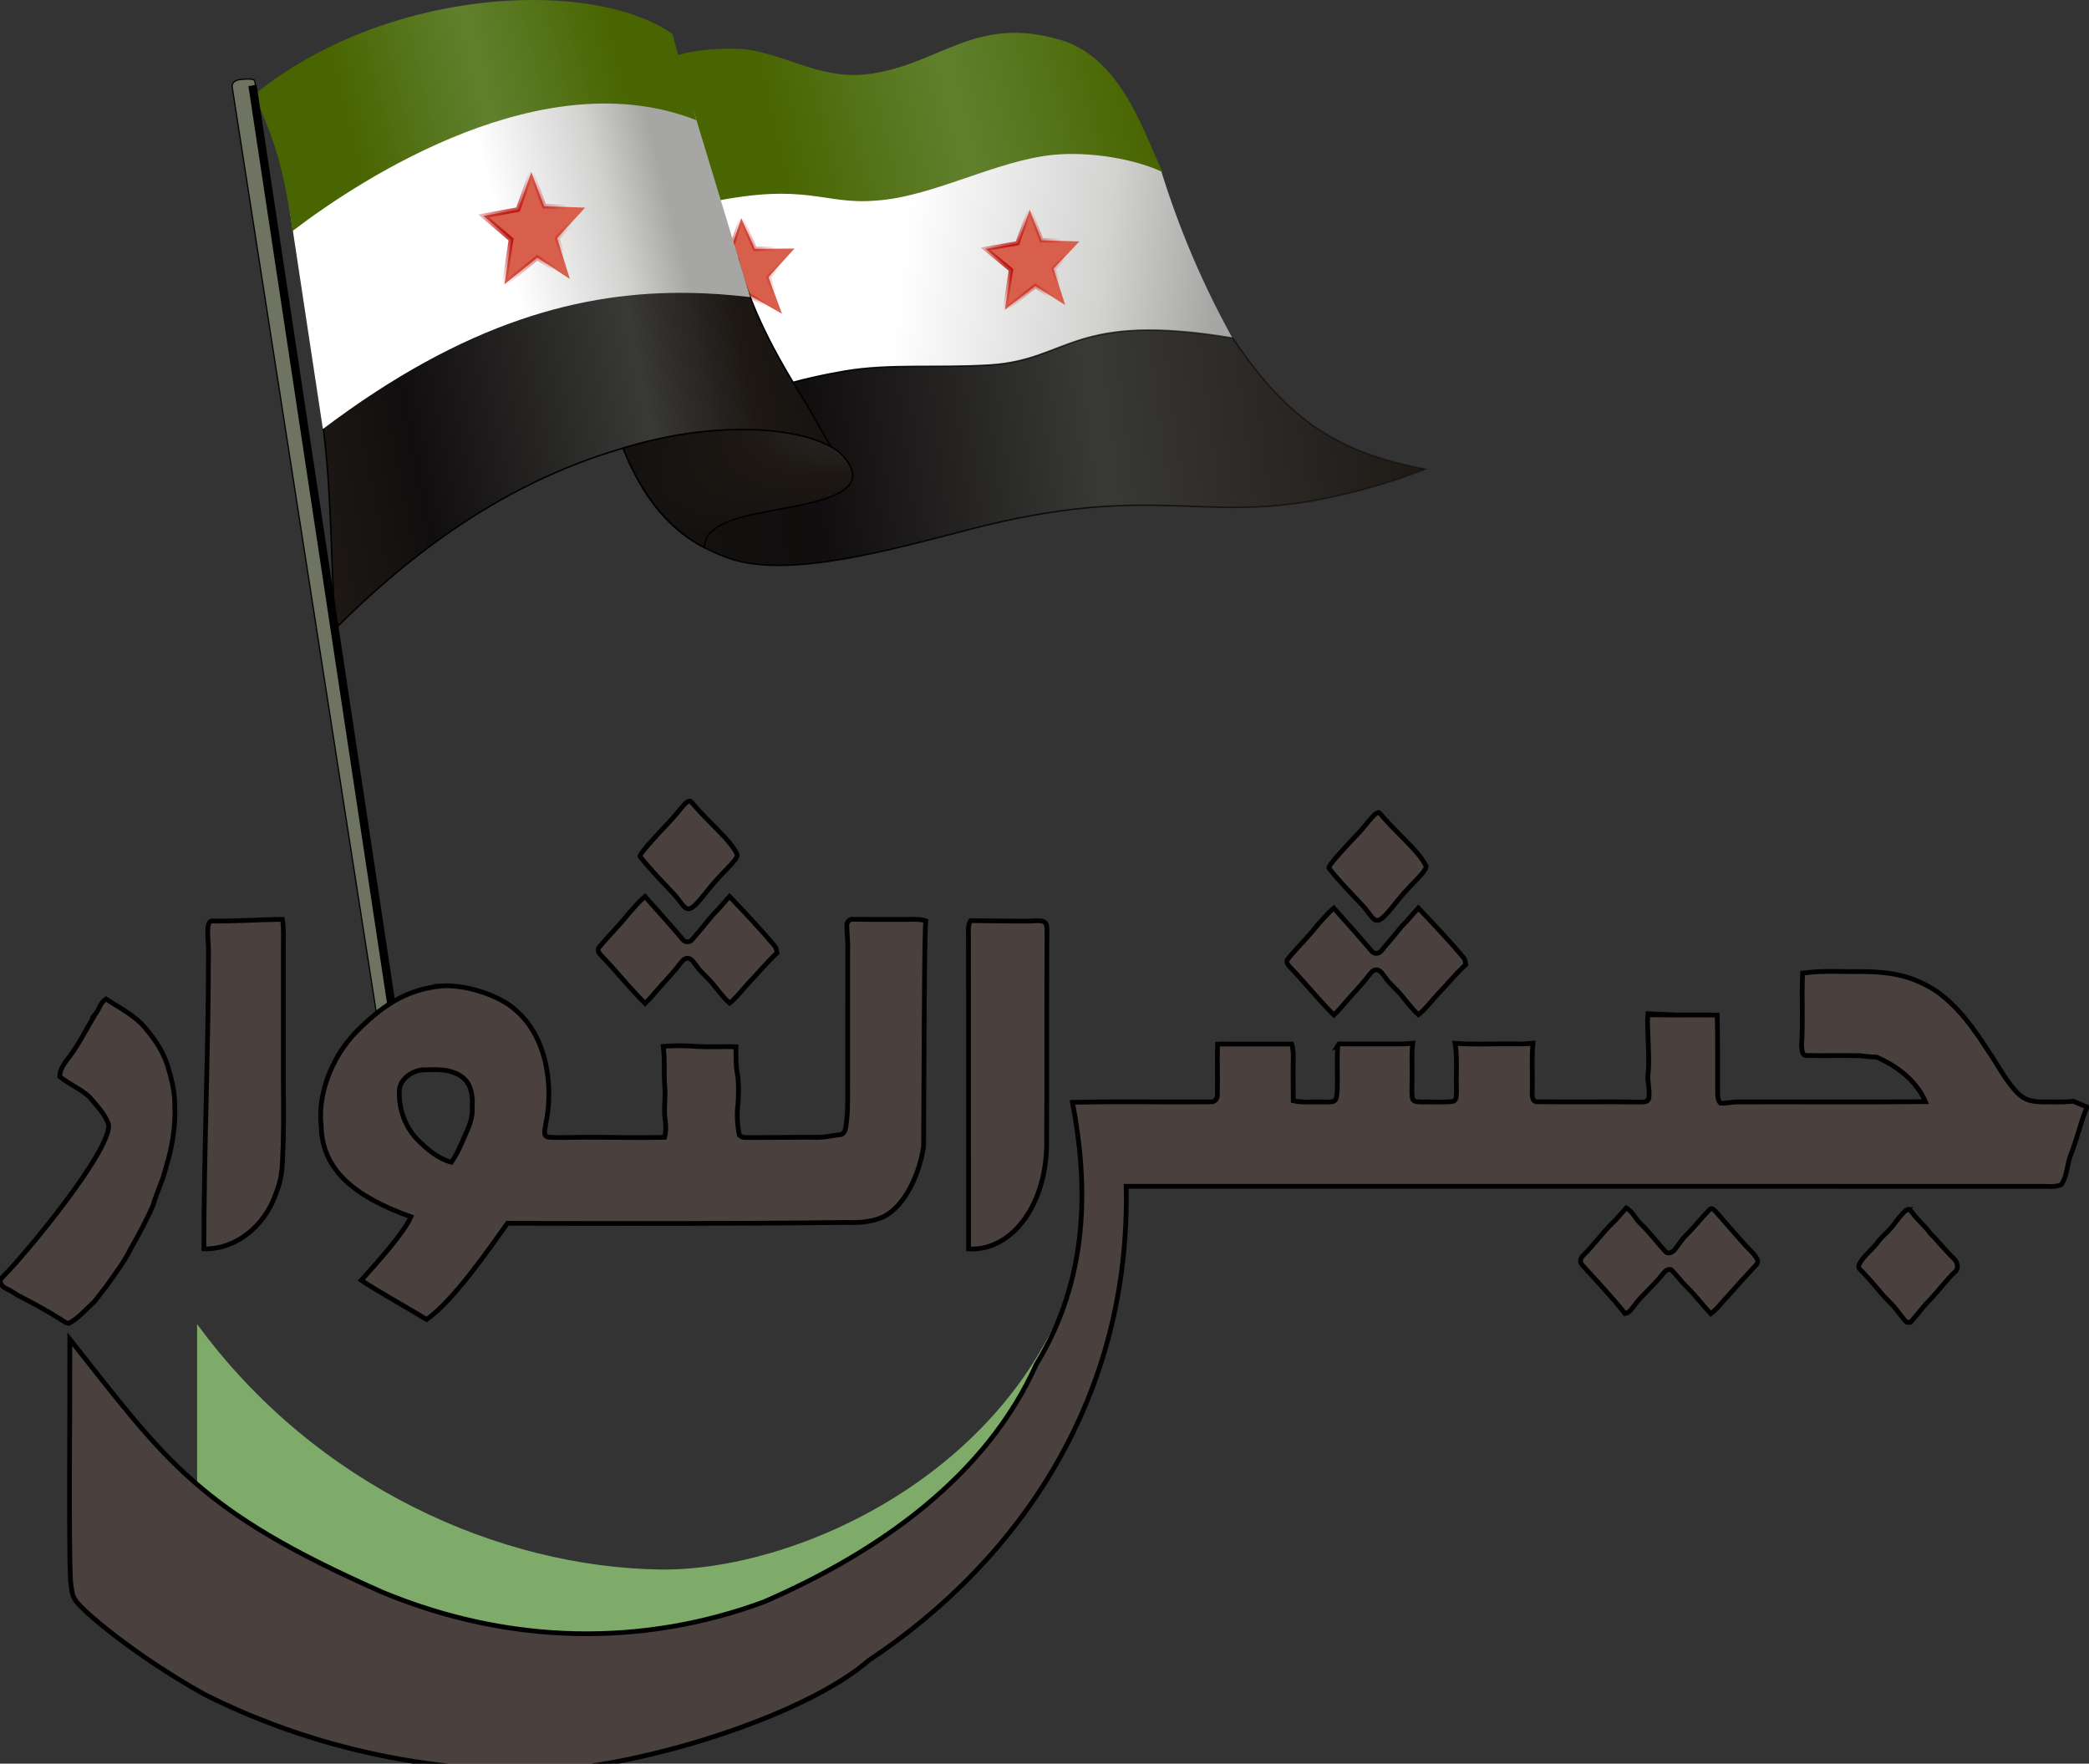 <?xml version="1.0" encoding="UTF-8" standalone="no"?>
<svg
   xmlns:dc="http://purl.org/dc/elements/1.1/"
   xmlns:cc="http://creativecommons.org/ns#"
   xmlns:rdf="http://www.w3.org/1999/02/22-rdf-syntax-ns#"
   xmlns:svg="http://www.w3.org/2000/svg"
   xmlns="http://www.w3.org/2000/svg"
   xmlns:xlink="http://www.w3.org/1999/xlink"
   xmlns:sodipodi="http://sodipodi.sourceforge.net/DTD/sodipodi-0.dtd"
   xmlns:inkscape="http://www.inkscape.org/namespaces/inkscape"
   width="375.875"
   height="317.327"
   viewBox="0 0 300.7 253.861"
   version="1.1"
   id="svg2"
   inkscape:version="0.48.4 r9939"
   sodipodi:docname="Flag_of_Jaysh_al-Thuwar 2.svg">
  <rect x="0" y="0" width="300.7" height="253.861" fill="#333333" stroke="none"/>
  <defs
     id="defs264">
    <linearGradient
       inkscape:collect="always"
       id="linearGradient5522">
      <stop
         style="stop-color:#b50000;stop-opacity:1;"
         offset="0"
         id="stop5524" />
      <stop
         style="stop-color:#b50000;stop-opacity:0;"
         offset="1"
         id="stop5526" />
    </linearGradient>
    <linearGradient
       id="linearGradient5510">
      <stop
         style="stop-color:#1d1814;stop-opacity:1;"
         offset="0"
         id="stop5512" />
      <stop
         id="stop5514"
         offset="0.364"
         style="stop-color:#100e0e;stop-opacity:1;" />
      <stop
         id="stop5516"
         offset="0.558"
         style="stop-color:#393937;stop-opacity:1;" />
      <stop
         id="stop5518"
         offset="0.784"
         style="stop-color:#1d1814;stop-opacity:1;" />
      <stop
         style="stop-color:#000000;stop-opacity:1;"
         offset="1"
         id="stop5520" />
    </linearGradient>
    <linearGradient
       id="linearGradient5492">
      <stop
         style="stop-color:#496501;stop-opacity:1;"
         offset="0"
         id="stop5494" />
      <stop
         id="stop5500"
         offset="0.5"
         style="stop-color:#60802e;stop-opacity:1;" />
      <stop
         style="stop-color:#496501;stop-opacity:1;"
         offset="1"
         id="stop5496" />
    </linearGradient>
    <linearGradient
       id="linearGradient5474">
      <stop
         style="stop-color:#ffffff;stop-opacity:1;"
         offset="0"
         id="stop5476" />
      <stop
         id="stop5482"
         offset="0.643"
         style="stop-color:#d2d2d1;stop-opacity:1;" />
      <stop
         style="stop-color:#a6a6a4;stop-opacity:1;"
         offset="1"
         id="stop5478" />
    </linearGradient>
    <linearGradient
       id="linearGradient5462">
      <stop
         id="stop5464"
         offset="0"
         style="stop-color:#1d1814;stop-opacity:1;" />
      <stop
         style="stop-color:#100e0e;stop-opacity:1;"
         offset="0.145"
         id="stop5466" />
      <stop
         style="stop-color:#393937;stop-opacity:1;"
         offset="0.459"
         id="stop5468" />
      <stop
         style="stop-color:#1d1814;stop-opacity:1;"
         offset="0.601"
         id="stop5470" />
      <stop
         id="stop5472"
         offset="1"
         style="stop-color:#000000;stop-opacity:1;" />
    </linearGradient>
    <linearGradient
       id="linearGradient5440">
      <stop
         style="stop-color:#1d1814;stop-opacity:1;"
         offset="0"
         id="stop5442" />
      <stop
         id="stop5452"
         offset="0.326"
         style="stop-color:#100e0e;stop-opacity:1;" />
      <stop
         id="stop5450"
         offset="0.583"
         style="stop-color:#000000;stop-opacity:0.749;" />
      <stop
         id="stop5448"
         offset="0.778"
         style="stop-color:#1d1814;stop-opacity:1;" />
      <stop
         style="stop-color:#000000;stop-opacity:1;"
         offset="1"
         id="stop5444" />
    </linearGradient>
    <linearGradient
       inkscape:collect="always"
       id="linearGradient5432">
      <stop
         style="stop-color:#000000;stop-opacity:1;"
         offset="0"
         id="stop5434" />
      <stop
         style="stop-color:#000000;stop-opacity:0;"
         offset="1"
         id="stop5436" />
    </linearGradient>
    <linearGradient
       inkscape:collect="always"
       xlink:href="#linearGradient5432"
       id="linearGradient5438"
       x1="-6284.178"
       y1="27.385"
       x2="-5661.305"
       y2="-74.067"
       gradientUnits="userSpaceOnUse"
       gradientTransform="matrix(0.273,0,0,0.273,1865.495,85.072)" />
    <linearGradient
       inkscape:collect="always"
       xlink:href="#linearGradient5510"
       id="linearGradient5446"
       x1="-6637.727"
       y1="50.317"
       x2="-5661.305"
       y2="-74.067"
       gradientUnits="userSpaceOnUse"
       gradientTransform="matrix(0.273,0,0,0.273,1865.495,85.072)" />
    <linearGradient
       inkscape:collect="always"
       xlink:href="#linearGradient5462"
       id="linearGradient5460"
       x1="-6627.418"
       y1="-12.778"
       x2="-6135.254"
       y2="-109.157"
       gradientUnits="userSpaceOnUse"
       gradientTransform="matrix(0.273,0,0,0.273,1865.495,85.072)" />
    <linearGradient
       inkscape:collect="always"
       xlink:href="#linearGradient5474"
       id="linearGradient5480"
       x1="-6499.524"
       y1="-169.429"
       x2="-6388.629"
       y2="-198.363"
       gradientUnits="userSpaceOnUse"
       gradientTransform="matrix(0.273,0,0,0.273,1865.495,85.072)" />
    <linearGradient
       inkscape:collect="always"
       xlink:href="#linearGradient5474"
       id="linearGradient5490"
       x1="-6221.955"
       y1="-165.776"
       x2="-6010.693"
       y2="-141.681"
       gradientUnits="userSpaceOnUse"
       gradientTransform="matrix(0.273,0,0,0.273,1865.495,85.072)" />
    <linearGradient
       inkscape:collect="always"
       xlink:href="#linearGradient5492"
       id="linearGradient5498"
       x1="-6312.211"
       y1="-219.447"
       x2="-6069.995"
       y2="-275.88"
       gradientUnits="userSpaceOnUse"
       gradientTransform="matrix(0.273,0,0,0.273,1865.495,85.072)" />
    <linearGradient
       inkscape:collect="always"
       xlink:href="#linearGradient5492"
       id="linearGradient5508"
       x1="-6605.471"
       y1="-249.388"
       x2="-6420.638"
       y2="-295.041"
       gradientUnits="userSpaceOnUse"
       gradientTransform="matrix(0.273,0,0,0.273,1865.495,85.072)" />
    <radialGradient
       inkscape:collect="always"
       xlink:href="#linearGradient5522"
       id="radialGradient5528"
       cx="-6147.915"
       cy="-136.68"
       fx="-6147.915"
       fy="-136.68"
       r="33.118"
       gradientTransform="matrix(0.273,0,0,0.29,1865.495,87.421)"
       gradientUnits="userSpaceOnUse" />
    <radialGradient
       inkscape:collect="always"
       xlink:href="#linearGradient5522"
       id="radialGradient5530"
       cx="-6341.738"
       cy="-130.114"
       fx="-6341.738"
       fy="-130.114"
       r="34.591"
       gradientTransform="matrix(0.273,0,0,0.285,1865.495,86.652)"
       gradientUnits="userSpaceOnUse" />
    <radialGradient
       inkscape:collect="always"
       xlink:href="#linearGradient5522"
       id="radialGradient5532"
       cx="-6484.383"
       cy="-158.046"
       fx="-6484.383"
       fy="-158.046"
       r="35.899"
       gradientTransform="matrix(0.273,0,0,0.3,1865.495,89.375)"
       gradientUnits="userSpaceOnUse" />
    <linearGradient
       inkscape:collect="always"
       xlink:href="#linearGradient5474"
       id="linearGradient5562"
       gradientUnits="userSpaceOnUse"
       gradientTransform="matrix(0.273,0,0,0.273,1865.495,85.072)"
       x1="-6221.955"
       y1="-165.776"
       x2="-6010.693"
       y2="-141.681" />
    <radialGradient
       inkscape:collect="always"
       xlink:href="#linearGradient5522"
       id="radialGradient5564"
       gradientUnits="userSpaceOnUse"
       gradientTransform="matrix(0.273,0,0,0.285,1865.495,86.652)"
       cx="-6341.738"
       cy="-130.114"
       fx="-6341.738"
       fy="-130.114"
       r="34.591" />
    <linearGradient
       inkscape:collect="always"
       xlink:href="#linearGradient5510"
       id="linearGradient5566"
       gradientUnits="userSpaceOnUse"
       gradientTransform="matrix(0.273,0,0,0.273,1865.495,85.072)"
       x1="-6637.727"
       y1="50.317"
       x2="-5661.305"
       y2="-74.067" />
    <linearGradient
       inkscape:collect="always"
       xlink:href="#linearGradient5432"
       id="linearGradient5568"
       gradientUnits="userSpaceOnUse"
       gradientTransform="matrix(0.273,0,0,0.273,1865.495,85.072)"
       x1="-6284.178"
       y1="27.385"
       x2="-5661.305"
       y2="-74.067" />
    <linearGradient
       inkscape:collect="always"
       xlink:href="#linearGradient5462"
       id="linearGradient5570"
       gradientUnits="userSpaceOnUse"
       gradientTransform="matrix(0.273,0,0,0.273,1865.495,85.072)"
       x1="-6627.418"
       y1="-12.778"
       x2="-6135.254"
       y2="-109.157" />
    <linearGradient
       inkscape:collect="always"
       xlink:href="#linearGradient5492"
       id="linearGradient5572"
       gradientUnits="userSpaceOnUse"
       gradientTransform="matrix(0.273,0,0,0.273,1865.495,85.072)"
       x1="-6312.211"
       y1="-219.447"
       x2="-6069.995"
       y2="-275.88" />
    <linearGradient
       inkscape:collect="always"
       xlink:href="#linearGradient5474"
       id="linearGradient5574"
       gradientUnits="userSpaceOnUse"
       gradientTransform="matrix(0.273,0,0,0.273,1865.495,85.072)"
       x1="-6499.524"
       y1="-169.429"
       x2="-6388.629"
       y2="-198.363" />
    <radialGradient
       inkscape:collect="always"
       xlink:href="#linearGradient5522"
       id="radialGradient5576"
       gradientUnits="userSpaceOnUse"
       gradientTransform="matrix(0.273,0,0,0.3,1865.495,89.375)"
       cx="-6484.383"
       cy="-158.046"
       fx="-6484.383"
       fy="-158.046"
       r="35.899" />
    <linearGradient
       inkscape:collect="always"
       xlink:href="#linearGradient5492"
       id="linearGradient5578"
       gradientUnits="userSpaceOnUse"
       gradientTransform="matrix(0.273,0,0,0.273,1865.495,85.072)"
       x1="-6605.471"
       y1="-249.388"
       x2="-6420.638"
       y2="-295.041" />
    <radialGradient
       inkscape:collect="always"
       xlink:href="#linearGradient5522"
       id="radialGradient5580"
       gradientUnits="userSpaceOnUse"
       gradientTransform="matrix(0.273,0,0,0.29,1865.495,87.421)"
       cx="-6147.915"
       cy="-136.68"
       fx="-6147.915"
       fy="-136.68"
       r="33.118" />
    <radialGradient
       inkscape:collect="always"
       xlink:href="#linearGradient5462"
       id="radialGradient4130"
       cx="201.688"
       cy="160.406"
       fx="201.688"
       fy="160.406"
       r="20.787"
       gradientTransform="matrix(-7.134,3.412,-0.739,-1.546,1754.941,-418.747)"
       gradientUnits="userSpaceOnUse" />
  </defs>
  <sodipodi:namedview
     pagecolor="#ffffff"
     bordercolor="#666666"
     borderopacity="1"
     objecttolerance="10"
     gridtolerance="10"
     guidetolerance="10"
     inkscape:pageopacity="0"
     inkscape:pageshadow="2"
     inkscape:window-width="1680"
     inkscape:window-height="988"
     id="namedview262"
     showgrid="false"
     inkscape:zoom="1.2616823"
     inkscape:cx="99.634588"
     inkscape:cy="177.82813"
     inkscape:window-x="-8"
     inkscape:window-y="-8"
     inkscape:window-maximized="1"
     inkscape:current-layer="svg2"
     fit-margin-top="0"
     fit-margin-left="0"
     fit-margin-right="0"
     fit-margin-bottom="0" />
  <g
     id="g5534"
     transform="matrix(0.782,0,0,0.782,0.009,0)">
    <path
       sodipodi:nodetypes="cscccc"
       inkscape:connector-curvature="0"
       id="path4842-3"
       d="m 42.704,15.855 c 0.114,-1.059 1.112,-1.211 2.14,-1.278 1.01,-0.066 2.049,-0.061 2.051,0.414 l 25.725,170.581 -3.299,1.222 z"
       style="fill:#6f7361;fill-opacity:1;stroke:#000000;stroke-width:0.218px;stroke-linecap:butt;stroke-linejoin:miter;stroke-opacity:1" />
    <path
       sodipodi:nodetypes="cccccc"
       inkscape:connector-curvature="0"
       id="path4838-4"
       d="m 213.625,31.126 c 3.347,10.869 7.855,21.593 13.807,32.136 L 140.19,73.647 121.129,32.958 184.789,19.273 z"
       style="fill:url(#linearGradient5562);fill-opacity:1;stroke:none" />
    <path
       sodipodi:nodetypes="ccccccccccc"
       inkscape:connector-curvature="0"
       id="path4796-7-6-1"
       d="m 128.196,47.784 6.109,-1.272 2.14,-6.338 2.509,5.618 7.278,-0.039 -4.783,5.269 2.49,6.727 -5.919,-3.335 -5.693,4.637 0.915,-7.514 z"
       style="fill:#d85f4c;fill-opacity:1;stroke:url(#radialGradient5564);stroke-width:0.817;stroke-linecap:butt;stroke-linejoin:miter;stroke-miterlimit:4;stroke-opacity:1;stroke-dasharray:none" />
    <path
       sodipodi:nodetypes="csssccsscc"
       inkscape:connector-curvature="0"
       id="path4836-7"
       d="m 113.917,80.494 c 4.567,12.441 10.592,18.829 20.213,22.245 10.921,3.878 30.115,-1.619 44.45,-5.327 33.34,-8.624 42.117,-1.189 64.359,-5.47 6.248,-1.202 12.691,-2.963 19.44,-5.588 -16.084,-3.068 -25.297,-8.927 -35.485,-24.144 -29.535,-4.904 -30.002,4.052 -44.678,4.966 -9.804,0.611 -18.486,-0.283 -26.76,1.137 -3.664,0.629 -7.105,1.377 -10.256,2.278 z"
       style="fill:url(#linearGradient5566);fill-opacity:1;stroke:url(#linearGradient5568);stroke-width:0.273;stroke-opacity:1" />
    <path
       sodipodi:nodetypes="ccscscc"
       inkscape:connector-curvature="0"
       id="path4798-1"
       d="m 59.496,78.779 c 1.651,13.422 1.328,24.625 2.249,36.901 17.484,-17.426 37.384,-30.662 62.174,-35.416 8.484,-1.627 19.546,-1.186 29.059,1.925 -1.224,-1.825 -4.15,-7.223 -5.203,-8.895 -6.666,-10.579 -10.06,-18.29 -11.984,-25.795 -31.554,0.711 -62.341,3.371 -76.295,31.28 z"
       style="fill:url(#linearGradient5570);fill-opacity:1;stroke:#000000;stroke-width:0.272;stroke-miterlimit:4;stroke-opacity:1;stroke-dasharray:none" />
    <path
       sodipodi:nodetypes="cssscsccc"
       inkscape:connector-curvature="0"
       id="path4792-3"
       d="m 122.452,10.887 c 4.038,-1.531 8.578,-2.079 13.485,-1.894 7.382,0.278 14.596,5.692 23.441,4.691 13.544,-1.533 19.814,-11.122 35.929,-6.306 11.543,3.45 15.655,18.42 18.73,24.331 -4.903,-2.41 -13.461,-3.884 -20.201,-3.207 -10.541,1.058 -22.111,7.71 -32.519,8.411 -9.849,0.856 -12.638,-3.447 -30.743,0.325 z"
       style="fill:url(#linearGradient5572);fill-opacity:1;stroke:none" />
    <path
       sodipodi:nodetypes="ccsccc"
       inkscape:connector-curvature="0"
       id="path4794-8"
       d="m 127.636,20.305 10.454,34.387 c -3.614,-0.431 -7.265,-0.707 -10.973,-0.775 C 107.206,53.549 85.652,59.171 59.423,78.97 L 53.159,37.585 C 74.778,7.633 101.038,12.694 127.636,20.305 z"
       style="fill:url(#linearGradient5574);fill-opacity:1;stroke:none" />
    <path
       sodipodi:nodetypes="ccccccccccc"
       inkscape:connector-curvature="0"
       id="path4796-74"
       d="m 88.993,39.74 6.354,-1.161 2.444,-6.904 2.383,6.293 7.515,0.244 -5.132,5.621 2.322,7.515 -5.987,-3.91 -6.048,4.888 1.222,-8.248 z"
       style="fill:#d85f4c;fill-opacity:1;stroke:url(#radialGradient5576);stroke-width:0.872;stroke-linecap:butt;stroke-linejoin:miter;stroke-miterlimit:4;stroke-opacity:1;stroke-dasharray:none" />
    <path
       sodipodi:nodetypes="ccccsc"
       inkscape:connector-curvature="0"
       id="path4790-2"
       d="m 123.748,6.221 4.406,15.898 C 100.263,11.143 67.036,32.44 53.85,42.509 52.725,34.74 51.418,26.891 46.679,17.54 61.33,5.448 81.443,-0.044 98.28,2.6497185e-4 108.726,0.028 117.911,2.186 123.748,6.221 z"
       style="fill:url(#linearGradient5578);fill-opacity:1;stroke:none" />
    <path
       inkscape:connector-curvature="0"
       id="path4840-8"
       d="M 71.994,184.638 46.471,15.73"
       style="fill:none;stroke:#000000;stroke-width:1.526;stroke-linecap:butt;stroke-linejoin:miter;stroke-miterlimit:4;stroke-opacity:1;stroke-dasharray:none" />
    <path
       sodipodi:nodetypes="ccccccccccc"
       inkscape:connector-curvature="0"
       id="path4796-7-7"
       d="m 181.407,45.809 5.866,-1.034 2.256,-6.151 2.2,5.607 6.938,0.218 -4.738,5.008 2.143,6.695 -5.528,-3.484 -5.584,4.355 1.128,-7.348 z"
       style="fill:#d85f4c;fill-opacity:1;stroke:url(#radialGradient5580);stroke-width:0.791;stroke-linecap:butt;stroke-linejoin:miter;stroke-miterlimit:4;stroke-opacity:1;stroke-dasharray:none" />
    <g
       transform="matrix(0.273,0,0,0.273,211.588,-660.219)"
       id="g3433-9">
      <g
         style="fill:#ff00ff"
         id="#483f3fff-4-4-6"
         transform="translate(-1058.616,2158.839)">
        <path
           sodipodi:nodetypes="ccccccsc"
           transform="matrix(0.8,0,0,0.8,2238.099,-250.174)"
           inkscape:connector-curvature="0"
           id="path4020-6"
           d="m -2277.099,1753.08 0,166.607 253.61,116.511 225.096,-19.815 201.319,-109.378 55.481,-183.881 c -58.393,161.285 -235.24,238.51 -345.57,236.801 -134.02,-2.075 -289.23,-69.127 -389.935,-206.845 z"
           style="fill:#7eab6a;fill-opacity:1;stroke:none" />
        <g
           style="fill:#4a403e;fill-opacity:1;stroke:#000000;stroke-width:3.2;stroke-miterlimit:4;stroke-opacity:1;stroke-dasharray:none"
           id="g5285">
          <path
             id="path3330-5-0"
             d="m 581.861,924.263 c 16.511,-0.929 39.001,6.871 49.104,16.117 22.721,19.312 25.494,54.197 20.57,76.63 -0.06,2.91 -2.68,8.54 1.77,9.25 8.56,0.61 17.16,0 25.73,0.06 18.2,-0.02 34.392,0.52 52.592,0.05 1.08,-4.03 0.94,-8.24 0.32,-12.33 -1.05,-7.34 0.58,-14.72 -0.21,-22.06 -0.71,-8.26 0.15,-16.59 -0.82,-24.81 -0.07,-0.52 -0.22,-1.58 -0.29,-2.11 l 1,-0.07 c 6.79,-0.53 15.628,-0.47 22.408,0.18 8.57,0.36 17.15,-0.06 25.73,0.14 -0.06,6.74 -0.19,13.54 1.29,20.16 0.6,5.99 0.43,12.06 0.1,18.07 -0.87,6.54 -0.59,13.21 0.53,19.7 0.09,0.43 0.26,1.29 0.35,1.71 1.15,0.87 2.42,1.68 3.96,1.54 13.34,0.12 26.69,-0.13 40.04,-0.17 5.26,-0.08 10.59,0.43 15.81,-0.53 2.28,-0.39 4.56,-0.78 6.87,-1.07 3.36,-0.03 4.631,-1.83 5.131,-5.45 1.36,-8.68 1.27,-17.51 1.23,-26.27 -0.01,-30.67 -0.03,-61.33 0.03,-92 0.28,-5.69 -0.5,-11.35 -0.61,-17.03 -0.26,-2.48 1.65,-5.01 4.3,-4.6 11.34,0.09 24.899,0.19 36.249,0.08 4.23,-0.06 8.55,-0.33 12.67,0.91 -1.05,8.46 -1.203,116.319 -1.453,152.08 -2.624,18.292 -12.223,39.665 -26.501,47.221 -8.12,4.01 -17.47,4.4 -26.36,4.09 -78.95,1.111 -227.749,0.577 -227.749,0.577 -11.692,16.322 -36.448,52.467 -54.503,64.826 -14.305,-8.706 -31.425,-18.067 -44.043,-26.391 10.454,-11.605 28.922,-32.143 33.467,-42.804 -37.939,-13.601 -59.981,-31.607 -60.457,-61.188 -2.457,-19.195 5.582,-44.934 23.536,-63.465 16.209,-16.208 32.42,-28.703 58.209,-31.043 z m -14.939,56.782 c -6.85,1.34 -14.12,6.73 -14.14,14.3 -0.47,12.31 4.21,24.85 13.09,33.48 6.29,6.1 13.38,12.08 22.03,14.35 2.85,-4.12 5.06,-8.61 7.04,-13.18 3.13,-7.59 7.63,-15.09 6.94,-23.62 0.57,-7.33 -0.34,-15.98 -6.74,-20.66 -8.15,-5.98 -18.69,-5.19 -28.22,-4.67 z"
             inkscape:connector-curvature="0"
             style="fill:#4a403e;fill-opacity:1;stroke:#000000;stroke-width:3.2;stroke-miterlimit:4;stroke-opacity:1;stroke-dasharray:none"
             sodipodi:nodetypes="cccccccccccccccccccccccccccccccccccccccccccccc" />
          <path
             id="path3342-2-3"
             d="m 749.37,799.862 c 10.527,13.149 26.756,25.665 31.308,36.039 -0.053,3.596 -8.958,10.757 -16.968,20.28 -6.013,7.149 -12.075,15.929 -15.703,16.11 -3.453,0.172 -4.897,-4.273 -10.14,-9.961 -6.088,-6.605 -15.012,-15.425 -22.801,-25.332 -0.697,-1.422 10.161,-13.183 19.84,-23.392 6.969,-7.351 11.814,-15.558 14.464,-13.743 z"
             inkscape:connector-curvature="0"
             style="fill:#4a403e;fill-opacity:1;stroke:#000000;stroke-width:3.2;stroke-miterlimit:4;stroke-opacity:1;stroke-dasharray:none"
             sodipodi:nodetypes="ccssscsc" />
          <path
             id="path3346-6-8"
             d="m 707.596,875.258 c 3.5,-3.84 6.82,-7.9 10.81,-11.26 8.66,9.7 17.36,19.38 25.77,29.31 1.49,1.89 4.85,1.52 6.2,-0.41 4.73,-5.59 9.5,-11.17 14.09,-16.88 3.92,-3.77 7.27,-8.05 10.95,-12.04 10.45,10.98 20.89,21.98 30.64,33.61 1.09,1.21 0.97,2.96 1.33,4.48 -7.02,6.6 -13.16,14.05 -19.81,21 -3.98,4.33 -7.45,9.16 -12.12,12.81 -4.11,-3.62 -7.26,-8.13 -10.77,-12.29 -3.62,-4.7 -8.55,-8.23 -11.84,-13.2 -1.55,-1.79 -2.85,-4.56 -5.49,-4.72 -2.48,-0.32 -3.93,2.12 -5.36,3.72 -4.93,6.69 -10.96,12.45 -16.28,18.82 -2.27,2.75 -4.64,5.42 -7.25,7.85 -10.06,-9.94 -18.88,-21.1 -28.66,-31.33 -1.57,-1.69 -4.22,-4 -2.36,-6.41 6.45,-7.91 13.88,-14.98 20.15,-23.06 z"
             inkscape:connector-curvature="0"
             style="fill:#4a403e;fill-opacity:1;stroke:#000000;stroke-width:3.2;stroke-miterlimit:4;stroke-opacity:1;stroke-dasharray:none" />
          <path
             id="path3350-4-0"
             d="m 426.274,880.523 c 14.681,0.27 31.688,-0.95 47.696,-1.143 1,6.16 0.57,12.41 0.61,18.62 0.01,30 0,60 0,90 0.181,24.193 0.289,37.481 -0.662,55.967 -0.514,9.599 -2.431,15.492 -4.784,21.49 -7.492,20.851 -26.762,36.734 -48.131,36.083 0.04,-66.85 3.089,-133.69 3.099,-200.54 0.08,-7.43 -2.193,-19.812 2.171,-20.477 z"
             inkscape:connector-curvature="0"
             style="fill:#4a403e;fill-opacity:1;stroke:#000000;stroke-width:3.2;stroke-miterlimit:4;stroke-opacity:1;stroke-dasharray:none"
             sodipodi:nodetypes="ccccccccc" />
          <path
             id="path3352-2-1"
             d="m 936.52,891.01 c 0.08,-3.63 -0.67,-7.57 1.49,-10.76 3.932,0.002 33.531,0.58 41.725,0.242 2.49,-0.08 5.17,-0.54 7.55,0.48 2,0.92 2.02,3.36 2.17,5.25 -0.28,47.03 -0.021,98.788 -0.241,145.828 -0.772,41.292 -24.181,71.234 -52.624,69.56 -0.1,-70.2 0.04,-140.4 -0.07,-210.6 z"
             inkscape:connector-curvature="0"
             style="fill:#4a403e;fill-opacity:1;stroke:#000000;stroke-width:3.2;stroke-miterlimit:4;stroke-opacity:1;stroke-dasharray:none"
             sodipodi:nodetypes="cccccccc" />
          <path
             id="path3354-3-2"
             d="m 1500.01,915.54 c 13.27,-1.8 26.69,-0.65 40.03,-0.96 19.906,0.393 33.199,3.071 49.1,13.23 14.87,10.53 25.59,25.64 35.27,40.84 5.122,7.352 9.353,15.538 14.917,22.594 6.808,8.812 11.089,11.117 21.673,11.276 6.55,-0.18 13.13,0.37 19.66,-0.43 l 0.78,-0.05 c 3.08,1.28 6.18,2.54 9.26,3.87 -4.41,10.53 -6.73,21.75 -10.99,32.33 -2.54,6.56 -2.26,14.26 -6.41,20.12 -4.83,1.97 -10.23,0.79 -15.3,1.06 -205.05,-0.11 -410.1,0.01 -615.15,-0.05 3.017,140.781 -70.252,251.146 -173.77,319.83 -36.048,31.594 -125.052,63.411 -197.27,72.53 -78.927,6.116 -168.805,-8.579 -250.861,-49.991 -48.182,-27.034 -82.436,-56.727 -86.479,-63.119 -2.74,-3.7 -2.66,-8.44 -3.34,-12.78 -1.396,-20.74 -0.335,-121.746 -0.518,-163.346 65.773,82.971 86.393,115.776 211.082,170.732 85.738,35.464 175.477,36.519 256.934,6.357 78.18,-33.886 150.032,-85.029 183.663,-160.203 35.13,-57.516 35.229,-119.642 24.36,-176.55 l 0.87,-0.06 c 30.82,-0.74 61.69,-0.02 92.53,-0.32 2.68,0.24 4.42,-2.25 4.3,-4.71 0.28,-11.38 -0.21,-22.77 0.1,-34.15 0.51,-0.03 1.53,-0.09 2.04,-0.12 l 47.94,0.03 c 1.63,5.02 0.92,10.32 0.99,15.5 0.02,7.58 -0.02,15.16 0.09,22.74 6.08,1.28 12.32,0.63 18.49,0.79 2.9,-0.07 5.88,0.27 8.74,-0.44 2.31,-1.01 1.89,-3.99 2.35,-6.04 0.52,-10.41 -0.3,-20.86 0.41,-31.27 0,0 0.613,-0.238 0,0 0.22,-0.35 0.66,-1.04 0.88,-1.39 13.2,0.15 26.41,-0.05 39.61,0.07 2.96,0 5.94,-0.07 8.9,-0.44 l 1.19,-0.12 -0.11,1.18 c -0.75,7.28 -0.2,14.62 -0.35,21.92 0.11,4.61 -0.47,9.27 0.24,13.85 0.33,2.9 3.9,2.55 6.08,2.7 6.96,-0.27 13.99,0.44 20.92,-0.36 3.26,-0.52 2.48,-4.72 2.73,-7.14 -0.42,-9.96 0.53,-19.99 -0.63,-29.89 -0.09,-0.54 -0.27,-1.62 -0.36,-2.16 l 0.84,0.07 c 12.17,0.82 24.38,0.18 36.56,0.29 4.64,0.04 9.3,0.25 13.92,-0.36 l 1.2,-0.12 -0.11,1.19 c -0.84,10.3 -0.01,20.66 -0.42,30.98 0.13,2.68 -0.43,7.34 3.44,7.34 23,0.27 46.03,-0.14 69.03,0.19 2.21,-0.15 5.38,0.4 6.17,-2.36 0.96,-5.72 -1.19,-11.47 -0.47,-17.23 1.28,-8.44 -0.88,-30.535 -0.2,-39.005 0.101,0.057 36.538,-0.249 46.83,-0.055 0.4,17.37 0.18,34.76 0.25,52.14 0.07,2.48 0.02,5.37 1.92,7.28 3.82,0.24 7.57,-0.84 11.4,-0.85 42.26,-0.12 84.52,0.21 126.78,-0.17 -8.514,-20.093 -30.099,-28.673 -32.95,-30.08 -3.64,-0.02 -7.25,-0.4 -10.83,-0.9 -12.29,-0.28 -24.6,0.14 -36.88,-0.19 -2.94,-0.38 -2.37,-4.25 -2.83,-6.43 1.06,-16.32 -0.06,-32.73 0.69,-49.08 l 1.07,-0.11"
             inkscape:connector-curvature="0"
             style="fill:#4a403e;fill-opacity:1;stroke:#000000;stroke-width:3.2;stroke-miterlimit:4;stroke-opacity:1;stroke-dasharray:none"
             sodipodi:nodetypes="cccccccccccccccccccccccccccccccccccccccccccccccccccccccccccccccccccccc" />
          <path
             id="path3356-2-5"
             d="m 347.401,943.895 c 2.86,-3.42 3.68,-8.24 7.55,-10.82 9.6,6.36 20.52,11.52 27.59,20.94 5.93,6.93 10.91,14.82 13.82,23.5 2.8,9.09 5.19,18.48 5.01,28.07 0.782,14.376 -2.736,29.69 -4.16,34.92 -1.87,5.64 -2.84,11.55 -5.27,17.01 -1.65,4.89 -3.84,9.59 -5.17,14.59 -4.42,10.22 -9.83,19.98 -15.27,29.68 -4.45,9.18 -10.92,17.11 -16.62,25.51 -2.75,3.29 -5.19,6.83 -7.97,10.1 -5.43,5.01 -10.33,10.75 -16.88,14.38 -2.11,-0.07 -3.74,-1.59 -5.45,-2.61 -9.11,-5.73 -18.51,-10.94 -28.12,-15.8 -2.64,-1.27 -4.81,-3.36 -7.56,-4.41 -2.51,-1.08 -5.7,-3.08 -5.06,-6.25 0.48,-1.5 1.87,-2.44 2.86,-3.58 14.039,-14.193 71.396,-83.148 70.12,-101.31 -2.62,-7.33 -8.19,-13 -13.13,-18.81 -5.95,-5.45 -13.65,-8.5 -19.9,-13.58 0.01,-3.77 1.94,-7.13 4.03,-10.12 7.84,-9.6 13.31,-20.79 19.58,-31.41 z"
             inkscape:connector-curvature="0"
             style="fill:#4a403e;fill-opacity:1;stroke:#000000;stroke-width:3.2;stroke-miterlimit:4;stroke-opacity:1;stroke-dasharray:none"
             sodipodi:nodetypes="cccccccccccccccccccccc" />
          <path
             id="path3358-2-0"
             d="m 1370.95,1083.96 c 3.19,-3.18 6.11,-6.62 9.12,-9.97 4.27,2.38 6,7.24 9.49,10.46 5.96,5.76 11,12.38 16.53,18.54 1.61,2.37 4.77,1.28 6.34,-0.55 2.79,-3.23 4.84,-7.07 7.99,-10.02 5.58,-5.55 10.38,-11.82 15.9,-17.41 1.42,-1.66 3.1,0.65 4.19,1.57 6.5,7.45 12.94,14.96 19.55,22.32 2.78,3.03 6.04,5.71 8.13,9.32 0.79,1.31 0.54,3.11 -0.61,4.16 -6.44,6.95 -12.79,13.99 -19.09,21.08 -3.89,3.88 -6.98,8.59 -11.48,11.84 -5.4,-5.74 -10.12,-12.08 -15.74,-17.62 -3.93,-3.76 -7.09,-8.22 -10.89,-12.06 -3.07,-1.01 -4.9,2.13 -6.66,4.02 -5.41,6.85 -12.25,12.41 -17.63,19.29 -1.98,2.42 -3.49,5.67 -6.88,6.28 -9.05,-11.42 -19.08,-21.98 -28.85,-32.77 -1.94,-1.76 -1.17,-4.87 0.66,-6.39 7.02,-7.03 12.86,-15.12 19.93,-22.09 z"
             inkscape:connector-curvature="0"
             style="fill:#4a403e;fill-opacity:1;stroke:#000000;stroke-width:3.2;stroke-miterlimit:4;stroke-opacity:1;stroke-dasharray:none" />
          <path
             id="path3360-1-9"
             d="m 1569.27,1075.02 c 1.71,-0.63 2.6,1.14 3.61,2.2 3.67,4.93 8.48,8.85 12.11,13.81 5.47,5.55 10.24,11.71 15.89,17.09 2.34,2.09 3.64,6.43 1.01,8.77 -6.23,5.81 -11.17,12.8 -17.04,18.96 -4.76,4.72 -8.67,10.21 -13.12,15.21 -0.62,-0.01 -1.85,-0.02 -2.47,-0.02 -2.78,-2.4 -4.63,-5.62 -7.02,-8.35 -3.22,-4.42 -7.67,-7.73 -10.93,-12.09 -4.48,-5.21 -8.91,-10.45 -13.76,-15.31 -1.59,-1.46 -0.32,-3.64 0.57,-5.08 2.97,-4.59 7.41,-7.96 10.78,-12.24 2.24,-3.08 5,-5.71 7.7,-8.39 4.57,-4.55 7.66,-10.43 12.67,-14.56 z"
             inkscape:connector-curvature="0"
             style="fill:#4a403e;fill-opacity:1;stroke:#000000;stroke-width:3.2;stroke-miterlimit:4;stroke-opacity:1;stroke-dasharray:none" />
          <path
             id="path3342-2-8-4"
             d="m 1213.806,807.677 c 10.527,13.149 26.756,25.665 31.308,36.039 -0.053,3.596 -8.958,10.757 -16.968,20.28 -6.013,7.149 -12.075,15.929 -15.703,16.11 -3.453,0.172 -4.897,-4.273 -10.14,-9.961 -6.088,-6.605 -15.012,-15.425 -22.801,-25.332 -0.697,-1.422 10.161,-13.183 19.84,-23.392 6.968,-7.351 11.814,-15.558 14.464,-13.743 z"
             inkscape:connector-curvature="0"
             style="fill:#4a403e;fill-opacity:1;stroke:#000000;stroke-width:3.2;stroke-miterlimit:4;stroke-opacity:1;stroke-dasharray:none"
             sodipodi:nodetypes="ccssscsc" />
          <path
             id="path3346-6-5-7"
             d="m 1172.032,883.072 c 3.5,-3.84 6.82,-7.9 10.81,-11.26 8.66,9.7 17.36,19.38 25.77,29.31 1.49,1.89 4.85,1.52 6.2,-0.41 4.73,-5.59 9.5,-11.17 14.09,-16.88 3.92,-3.77 7.27,-8.05 10.95,-12.04 10.45,10.98 20.89,21.98 30.64,33.61 1.09,1.21 0.97,2.96 1.33,4.48 -7.02,6.6 -13.16,14.05 -19.81,21 -3.98,4.33 -7.45,9.16 -12.12,12.81 -4.11,-3.62 -7.26,-8.13 -10.77,-12.29 -3.62,-4.7 -8.55,-8.23 -11.84,-13.2 -1.55,-1.79 -2.85,-4.56 -5.49,-4.72 -2.48,-0.32 -3.93,2.12 -5.36,3.72 -4.93,6.69 -10.96,12.45 -16.28,18.82 -2.27,2.75 -4.64,5.42 -7.25,7.85 -10.06,-9.94 -18.88,-21.1 -28.66,-31.33 -1.57,-1.69 -4.22,-4 -2.36,-6.41 6.45,-7.91 13.88,-14.98 20.15,-23.06 z"
             inkscape:connector-curvature="0"
             style="fill:#4a403e;fill-opacity:1;stroke:#000000;stroke-width:3.2;stroke-miterlimit:4;stroke-opacity:1;stroke-dasharray:none" />
        </g>
      </g>
    </g>
  </g>
  <path
     style="fill:url(#radialGradient4130);fill-opacity:1;stroke:#000000;stroke-width:0.213;stroke-miterlimit:4;stroke-opacity:1;stroke-dasharray:none"
     d="m 89.698,64.506 c 12.091,-3.791 25.559,-3.529 31.101,0.558 5.972,5.863 -3.068,7.196 -10.046,8.5 -5.527,1.042 -9.288,2.163 -9.353,5.249 C 94.284,75.263 90.732,67.269 89.698,64.506 z"
     id="path3352"
     inkscape:connector-curvature="0"
     sodipodi:nodetypes="ccccc" />
</svg>
